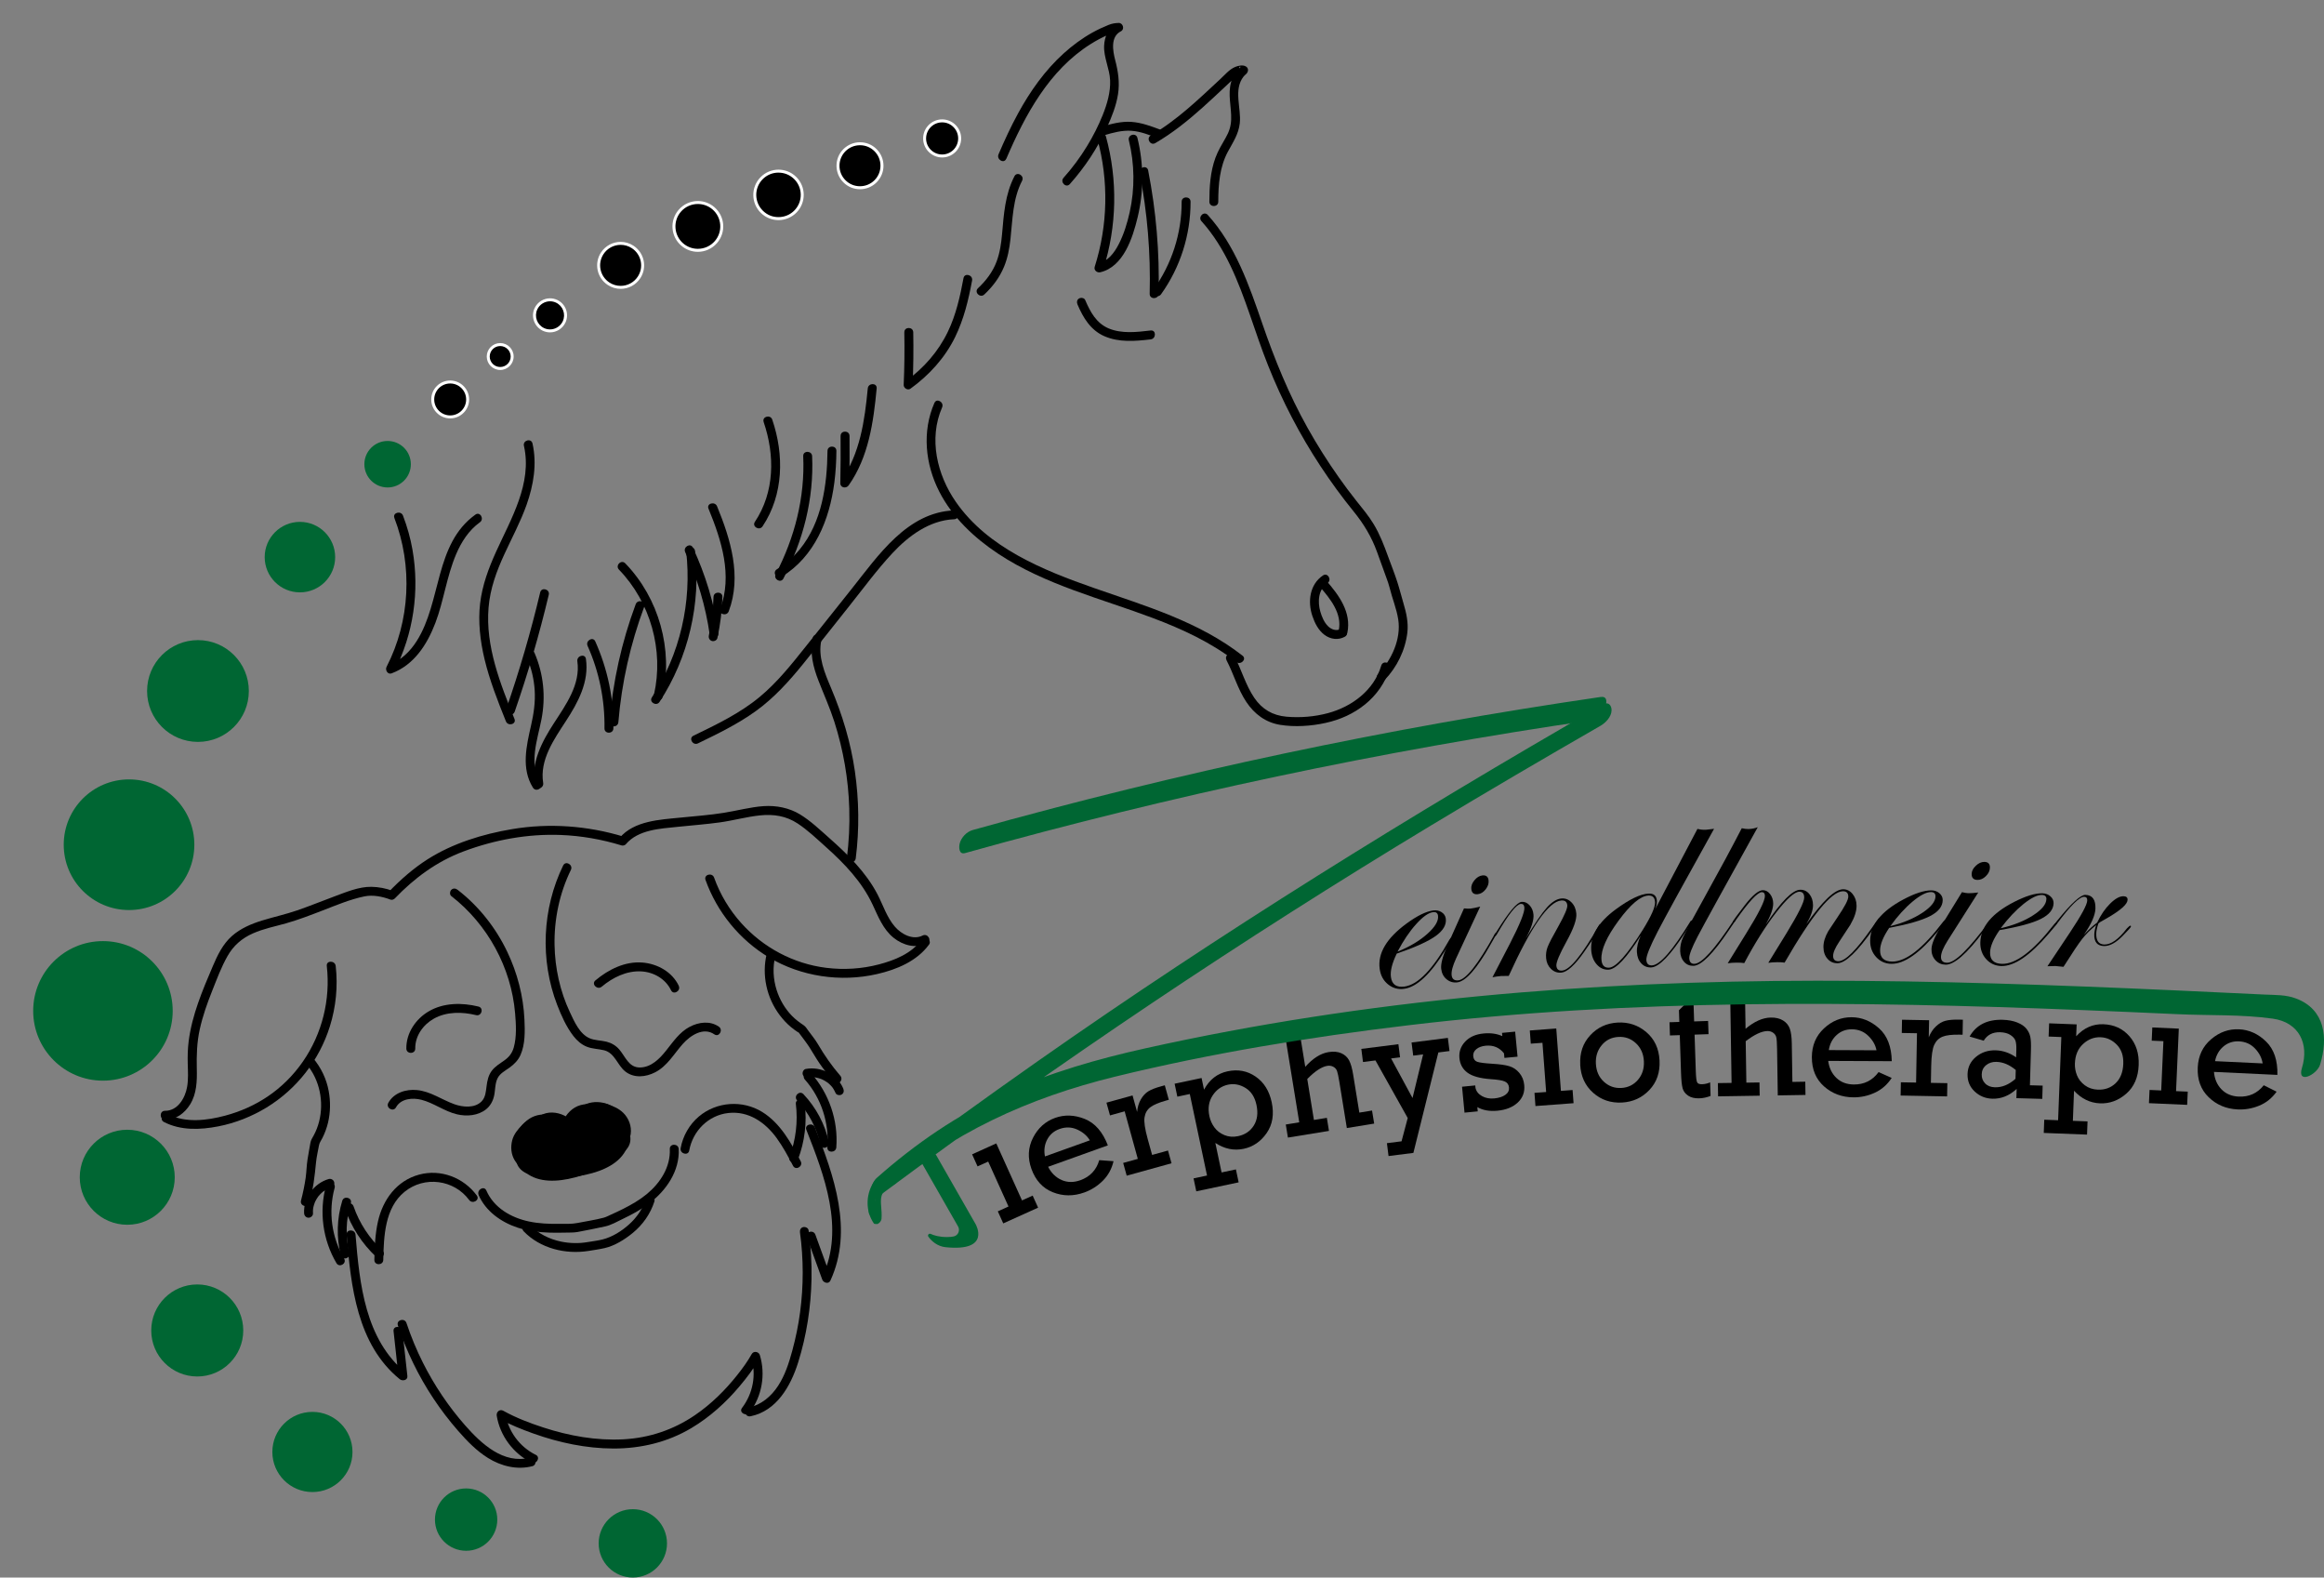 <?xml version="1.0" encoding="UTF-8"?><svg id="Alles" xmlns="http://www.w3.org/2000/svg" viewBox="0 0 782.92 531.29"><rect x="0" y="0" width="782.92" height="531.29" fill="#808080" stroke="none"/><defs><style>.cls-1{fill:#fff;}.cls-2{fill:#063;}.cls-3{fill:none;}</style></defs><path d="M314.79,135.69c-4.21,9.62-3.1,20.62,1.62,29.85,4.45,8.7,11.79,15.61,19.86,20.95,15.86,10.5,34.64,15.06,52.24,21.7,9.87,3.73,19.6,8.22,27.96,14.75,1.5,1.18,3.64-.93,2.12-2.12-14.65-11.46-32.65-16.72-49.95-22.76-17.16-5.99-35.85-13.52-46.62-29.02-6.35-9.13-9.24-21.29-4.64-31.83.77-1.75-1.82-3.28-2.59-1.51h0Z"/><path d="M413.19,222.35c2.41,4.6,3.78,9.72,6.68,14.06,2.71,4.06,6.48,6.9,11.36,7.7s10.45.45,15.42-.66,9.33-3.1,13.17-6.18,6.97-7.44,8.39-12.31c.54-1.86-2.35-2.65-2.89-.8-2.43,8.31-9.88,13.85-17.98,16.02-4.5,1.21-9.33,1.6-13.97,1.19s-8.21-2.52-10.8-6.32c-2.97-4.37-4.35-9.57-6.78-14.23-.9-1.71-3.49-.2-2.59,1.51h0Z"/><path d="M404.76,74.5c8.05,8.92,12.41,20.31,16.3,31.5,1.99,5.72,3.89,11.47,6.14,17.09,2.37,5.96,5.04,11.81,8.01,17.5,5.87,11.27,12.9,21.93,20.91,31.79,3.34,4.11,5.97,8.5,7.78,13.5,1.05,2.9,2.1,5.8,3.15,8.7.4,1.1.81,2.18,1.08,3.32.87,3.59,2.34,7.04,2.91,10.7,1.03,6.63-2.23,13.66-6.75,18.36-1.34,1.39.78,3.52,2.12,2.12,4.2-4.37,7-10.04,7.71-16.08.38-3.29-.34-6.55-1.28-9.69-.72-2.41-1.33-4.9-2.1-7.29-.94-2.91-2.09-5.78-3.14-8.66-1.35-3.73-2.76-7.4-4.82-10.82-1.72-2.86-3.87-5.38-5.93-7.98s-3.95-5.13-5.81-7.77c-3.8-5.37-7.32-10.94-10.54-16.69-6.29-11.23-11.09-23.03-15.27-35.18-4.45-12.92-9.03-26.21-18.35-36.53-1.3-1.44-3.41.69-2.12,2.12h0Z"/><path d="M321.45,171.89c-15.82.6-25.59,15.2-34.49,26.37-5.17,6.49-10.35,12.99-15.52,19.48-4.78,6-9.59,12.06-15.52,16.98-6.66,5.52-14.56,9.31-22.3,13.05-1.74.84-.22,3.43,1.51,2.59,6.73-3.26,13.51-6.55,19.59-10.95s11.13-9.99,15.86-15.83c5.14-6.34,10.18-12.77,15.27-19.15s9.51-12.46,14.83-18.17,12.45-11.06,20.76-11.38c1.92-.07,1.93-3.07,0-3h0Z"/><path d="M273.82,214.82c-1.1,4.93.11,9.79,1.9,14.39s3.83,9.11,5.35,13.84c3.03,9.46,4.74,19.33,5.04,29.26.17,5.6-.11,11.2-.82,16.76-.24,1.91,2.76,1.89,3,0,1.24-9.76,1.11-19.63-.3-29.37s-4.22-19-8.03-28.02c-2.12-5.02-4.49-10.53-3.25-16.07.42-1.88-2.47-2.68-2.89-.8h0Z"/><path class="cls-3" d="M340.44,39.96c-23.6,6.24-46.65,14.3-69.59,22.58-21.28,7.68-42.77,15.41-62.24,27.12-11.32,6.81-21.76,15.01-31.77,23.6"/><path d="M209.07,96.78c-1.44,0-2.85-.42-4.06-1.21-1.66-1.09-2.79-2.75-3.19-4.69-.4-1.94-.03-3.92,1.06-5.57,1.38-2.1,3.69-3.35,6.2-3.35,1.44,0,2.85.42,4.06,1.21,1.66,1.09,2.79,2.75,3.19,4.69.4,1.94.03,3.92-1.06,5.57-1.37,2.1-3.69,3.35-6.2,3.35Z"/><path class="cls-1" d="M209.09,82.46h0c1.34,0,2.65.39,3.78,1.13,1.54,1.01,2.6,2.57,2.98,4.37.38,1.81.02,3.65-.99,5.2-1.28,1.95-3.44,3.12-5.78,3.12-1.34,0-2.65-.39-3.78-1.13-1.54-1.01-2.6-2.57-2.98-4.37-.38-1.81-.02-3.65.99-5.2,1.28-1.95,3.44-3.12,5.79-3.12M209.09,81.46c-2.58,0-5.1,1.26-6.62,3.57-2.4,3.65-1.38,8.56,2.28,10.95,1.34.88,2.84,1.3,4.33,1.3,2.58,0,5.1-1.26,6.62-3.57,2.4-3.65,1.38-8.56-2.28-10.95-1.34-.88-2.84-1.3-4.33-1.3h0Z"/><path d="M262.27,73.63c-2.09,0-4.06-.8-5.56-2.25-1.53-1.49-2.4-3.48-2.43-5.61s.77-4.16,2.25-5.69c1.52-1.57,3.56-2.43,5.74-2.43s4.06.8,5.56,2.25c3.17,3.07,3.25,8.14.18,11.31-1.52,1.57-3.56,2.43-5.74,2.43Z"/><path class="cls-1" d="M262.27,58.14h0c1.96,0,3.81.75,5.21,2.11,1.44,1.39,2.25,3.26,2.28,5.26.03,2-.72,3.9-2.11,5.33-1.42,1.47-3.34,2.28-5.39,2.28s-3.81-.75-5.21-2.11c-2.97-2.88-3.05-7.63-.17-10.6,1.42-1.47,3.34-2.28,5.39-2.28M262.27,57.14c-2.22,0-4.44.86-6.1,2.59-3.26,3.37-3.18,8.75.19,12.01,1.65,1.6,3.78,2.39,5.91,2.39s4.44-.86,6.1-2.59c3.26-3.37,3.18-8.75-.19-12.01-1.65-1.6-3.78-2.39-5.91-2.39h0Z"/><path d="M235.09,84.31c-1.93,0-3.79-.69-5.26-1.95-1.63-1.41-2.61-3.36-2.77-5.51-.16-2.15.53-4.22,1.93-5.85,1.53-1.78,3.76-2.79,6.1-2.79,1.93,0,3.79.69,5.26,1.95,3.36,2.9,3.74,8,.84,11.36-1.53,1.78-3.76,2.8-6.1,2.8Z"/><path class="cls-1" d="M235.1,68.7h0c1.81,0,3.56.65,4.93,1.83,1.53,1.32,2.45,3.15,2.6,5.16.15,2.01-.49,3.96-1.81,5.49-1.44,1.67-3.52,2.62-5.73,2.62-1.81,0-3.56-.65-4.93-1.83-3.15-2.72-3.51-7.5-.79-10.65,1.44-1.67,3.52-2.62,5.73-2.62M235.1,67.7c-2.4,0-4.79,1.01-6.48,2.97-3.09,3.58-2.69,8.98.89,12.06,1.62,1.39,3.6,2.08,5.58,2.08,2.4,0,4.79-1.01,6.48-2.97,3.09-3.58,2.69-8.98-.89-12.06-1.62-1.39-3.6-2.08-5.58-2.08h0Z"/><path d="M185.29,111.44c-.77,0-1.52-.17-2.23-.5-2.61-1.23-3.73-4.35-2.51-6.96.86-1.83,2.72-3,4.74-3,.77,0,1.52.17,2.23.5,2.61,1.23,3.73,4.35,2.5,6.96-.86,1.83-2.72,3-4.74,3Z"/><path class="cls-1" d="M185.3,101.47h0c.7,0,1.37.15,2.01.45,2.36,1.11,3.38,3.94,2.27,6.3-.78,1.65-2.46,2.72-4.29,2.72-.7,0-1.38-.15-2.01-.45-2.36-1.11-3.38-3.94-2.27-6.3.78-1.65,2.46-2.72,4.29-2.72M185.3,100.47c-2.15,0-4.21,1.22-5.19,3.29-1.35,2.86-.12,6.28,2.74,7.63.79.37,1.62.55,2.44.55,2.15,0,4.21-1.22,5.19-3.29,1.35-2.86.12-6.28-2.74-7.63-.79-.37-1.62-.55-2.44-.55h0Z"/><path d="M289.72,63.23c-1.97,0-3.83-.77-5.23-2.16-1.4-1.4-2.18-3.26-2.18-5.23,0-1.98.76-3.84,2.16-5.24,1.4-1.41,3.27-2.18,5.25-2.18s3.83.77,5.23,2.16c1.4,1.4,2.18,3.25,2.18,5.23,0,1.98-.76,3.84-2.16,5.24-1.4,1.41-3.27,2.18-5.25,2.18Z"/><path class="cls-1" d="M289.72,48.91h0c1.84,0,3.57.71,4.87,2.01,1.31,1.3,2.03,3.04,2.03,4.88s-.71,3.58-2.01,4.89c-1.31,1.31-3.05,2.03-4.9,2.03s-3.57-.71-4.87-2.01c-1.31-1.3-2.03-3.04-2.03-4.88,0-1.85.71-3.58,2.01-4.89,1.31-1.31,3.05-2.03,4.9-2.03M289.72,47.91c-2.03,0-4.06.78-5.61,2.33-3.08,3.1-3.07,8.1.03,11.19,1.54,1.54,3.56,2.3,5.58,2.3s4.06-.78,5.61-2.33c3.08-3.1,3.07-8.1-.03-11.19-1.54-1.54-3.56-2.3-5.58-2.3h0Z"/><path d="M317.4,52.53c-1.65,0-3.18-.66-4.31-1.86-1.08-1.15-1.65-2.65-1.6-4.23.05-1.58.71-3.04,1.86-4.12,1.1-1.03,2.53-1.6,4.04-1.6,1.65,0,3.18.66,4.31,1.86,1.08,1.15,1.65,2.65,1.6,4.23-.05,1.58-.71,3.04-1.86,4.12-1.1,1.03-2.53,1.6-4.04,1.6Z"/><path class="cls-1" d="M317.39,41.21h0c1.51,0,2.91.61,3.94,1.71.99,1.05,1.51,2.43,1.46,3.87-.05,1.44-.65,2.78-1.7,3.77-1.01.95-2.32,1.47-3.7,1.47-1.51,0-2.91-.61-3.94-1.71-.99-1.05-1.51-2.43-1.46-3.87.05-1.44.65-2.78,1.7-3.77,1.01-.95,2.32-1.47,3.7-1.47M317.39,40.21c-1.57,0-3.15.58-4.38,1.74-2.58,2.42-2.71,6.48-.28,9.06,1.26,1.34,2.96,2.02,4.67,2.02,1.57,0,3.15-.58,4.38-1.74,2.58-2.42,2.71-6.48.28-9.06-1.26-1.34-2.96-2.02-4.67-2.02h0Z"/><path d="M363.01,102.57c1.87,4.42,4.4,8.61,8.96,10.62,4.97,2.2,10.41,1.72,15.67,1.11,1.9-.22,1.92-3.22,0-3-4.66.54-9.69,1.17-14.16-.7-4.14-1.74-6.22-5.61-7.89-9.55-.32-.75-1.41-.9-2.05-.54-.78.44-.85,1.31-.54,2.05h0Z"/><path d="M445.68,193.8c-4.49,3.05-5.2,8.84-3.55,13.69.81,2.39,2.01,4.78,4.07,6.32s4.67,1.84,6.86.63c1.69-.93.18-3.52-1.51-2.59-1.42.78-3.1.1-4.17-.96-1.29-1.29-2.05-3.11-2.56-4.84-.98-3.32-.75-7.54,2.38-9.66,1.59-1.08.09-3.68-1.51-2.59h0Z"/><path d="M453.91,213.09c1.41-6.86-2.83-12.65-7.1-17.52-1.27-1.45-3.39.67-2.12,2.12,3.47,3.96,7.49,8.95,6.32,14.6-.39,1.88,2.5,2.69,2.89.8h0Z"/><path d="M339,53.49c6.33-14.77,14.43-29.87,28.44-38.66,1.77-1.11,3.61-2.11,5.51-2.96.76-.34,1.79-.9,2.53-1.08.42-.1.97-.03,1.41-.04l-.76-2.8c-2.79,1.4-4.05,4.49-4.17,7.47-.16,3.98,1.85,7.67,2.02,11.62s-1,7.98-2.49,11.69-3.22,7.09-5.24,10.41c-2.32,3.82-4.98,7.41-7.96,10.74-1.28,1.44.83,3.57,2.12,2.12,5.08-5.7,9.34-12.12,12.51-19.08,1.63-3.59,3.12-7.32,3.73-11.24s.04-7.6-.97-11.49c-.81-3.13-1.63-7.87,1.95-9.66,1.34-.67.69-2.84-.76-2.8-1.28.04-2.21.19-3.43.67-1.87.75-3.7,1.61-5.46,2.59-3.47,1.94-6.7,4.33-9.64,6.99-6.32,5.71-11.3,12.76-15.37,20.21-2.44,4.47-4.58,9.1-6.58,13.78-.75,1.76,1.83,3.29,2.59,1.51h0Z"/><path d="M371.94,45.57c3-.9,6.07-1.74,9.23-1.52s6.1,1.44,8.97,2.52c1.81.68,2.59-2.22.8-2.89-3.16-1.18-6.37-2.39-9.77-2.63s-6.8.66-10.03,1.63c-1.84.55-1.06,3.45.8,2.89h0Z"/><path d="M389.19,48.2c5.77-3.34,10.98-7.54,15.94-11.98,2.5-2.24,4.94-4.53,7.39-6.82,1.17-1.09,2.33-2.21,3.54-3.26.53-.47,1.08-.9,1.8-1.01.21-.03.47.04.67-.01.26-.07-.07-.01-.33-.15l-.74-1.3c-.19-1.78.75-1.18.31-.93-.09.05-.17.15-.25.21-.32.26-.59.58-.85.9-.9,1.11-1.53,2.41-1.92,3.78-1.21,4.23.16,8.37.01,12.64-.08,2.34-.74,4.21-1.87,6.17-1.25,2.18-2.53,4.28-3.41,6.65-1.74,4.7-2.06,9.87-2.06,14.84,0,1.93,3,1.93,3,0,0-5.76.47-11.72,3.26-16.88,1.7-3.15,3.59-5.89,3.99-9.55.55-5.1-2.22-11.24,1.27-15.72-.11.14.33-.36.43-.46.15-.15.33-.28.48-.43.73-.72.89-1.91-.14-2.52s-2.64-.23-3.61.18c-1.95.81-3.52,2.72-5.05,4.13-7.35,6.83-14.62,13.87-23.36,18.93-1.67.97-.16,3.56,1.51,2.59h0Z"/><path d="M369.68,46.77c3.87,14.11,3.55,29.14-.89,43.08-.36,1.14.78,2.09,1.85,1.85,7.87-1.82,10.98-11.7,12.62-18.55,2.11-8.76,2.07-17.96-.08-26.71-.46-1.87-3.35-1.08-2.89.8,1.95,7.93,2.06,16.27.28,24.25-.83,3.7-1.97,7.45-3.72,10.82-1.51,2.92-3.65,5.72-7.01,6.5l1.85,1.85c4.59-14.43,4.89-30.07.89-44.67-.51-1.86-3.4-1.07-2.89.8h0Z"/><path d="M383.91,58.18c2.63,13.42,3.75,27.09,3.4,40.77-.05,1.93,2.95,1.93,3,0,.36-13.94-.83-27.88-3.51-41.56-.37-1.89-3.26-1.09-2.89.8h0Z"/><path d="M398.08,67.93c.04,10.64-3.33,21.03-9.53,29.66-1.13,1.57,1.47,3.07,2.59,1.51,6.49-9.04,9.98-20.05,9.94-31.17,0-1.93-3.01-1.93-3,0h0Z"/><path d="M341.75,59.35c-3.17,6.15-3.57,12.75-4.17,19.5-.28,3.13-.73,6.25-1.83,9.21-1.3,3.5-3.57,6.47-6.28,9.01-1.41,1.32.71,3.44,2.12,2.12,2.84-2.66,5.17-5.75,6.66-9.36,1.23-2.97,1.81-6.12,2.16-9.3.74-6.75.74-13.48,3.92-19.66.88-1.71-1.7-3.23-2.59-1.51h0Z"/><path d="M270.59,153.63c.63,13.82-2.87,27.49-9.26,39.7-.89,1.71,1.69,3.23,2.59,1.51,6.63-12.67,10.32-26.87,9.67-41.22-.09-1.92-3.09-1.93-3,0h0Z"/><path d="M263.24,194.32c11.22-6.86,16.21-19.24,17.84-31.8.46-3.54.66-7.1.69-10.67.02-1.93-2.98-1.93-3,0-.11,11.42-1.87,24.05-9.35,33.17-2.18,2.66-4.77,4.91-7.7,6.7-1.64,1.01-.14,3.6,1.51,2.59h0Z"/><path d="M283.18,146.81c.05,5.3.02,10.61-.09,15.91-.03,1.59,1.99,1.9,2.8.76,6.74-9.55,8.37-21.32,9.45-32.68.18-1.92-2.82-1.91-3,0-1.03,10.85-2.61,22.04-9.04,31.16l2.8.76c.12-5.3.15-10.61.09-15.91-.02-1.93-3.02-1.93-3,0h0Z"/><path d="M238.68,171.3c4.37,10.65,8.19,22.47,3.93,33.78-.68,1.81,2.22,2.59,2.89.8,4.44-11.8.63-24.25-3.93-35.37-.72-1.76-3.63-.99-2.89.8h0Z"/><path d="M230.83,185.96c4.11,8.82,6.89,18.22,8.27,27.85.12.81,1.13,1.24,1.85,1.05.86-.23,1.16-1.05,1.05-1.85-1.42-9.9-4.35-19.5-8.57-28.57-.81-1.75-3.4-.23-2.59,1.51h0Z"/><path d="M241.69,214.82c.98-4.53,1.54-9.15,1.68-13.78.06-1.93-2.94-1.93-3,0-.13,4.37-.65,8.71-1.57,12.99-.17.79.24,1.62,1.05,1.85.75.21,1.67-.25,1.85-1.05h0Z"/><path d="M257.26,142.12c3.81,11.13,3.74,23.59-2.95,33.63-1.07,1.61,1.52,3.11,2.59,1.51,7.1-10.65,7.3-24.11,3.26-35.94-.62-1.82-3.52-1.04-2.89.8h0Z"/><path d="M208.52,191.84c10.61,10.96,15.18,27.21,11.8,42.08-.43,1.88,2.46,2.68,2.89.8,3.62-15.93-1.2-33.26-12.57-45-1.35-1.39-3.47.73-2.12,2.12h0Z"/><path d="M222.2,236.38c9.72-14.89,13.99-33.12,11.95-50.78-.22-1.9-3.22-1.92-3,0,1.99,17.19-2.07,34.77-11.54,49.27-1.06,1.62,1.54,3.13,2.59,1.51h0Z"/><path d="M176.51,150.17c2.85,12.63-4.36,24.55-9.37,35.6-2.54,5.6-4.68,11.34-5.4,17.48s.03,12.64,1.49,18.74c1.73,7.19,4.45,14.09,7.2,20.94.71,1.77,3.61,1,2.89-.8-4.77-11.86-9.82-24.47-8.73-37.51s8.72-23.06,12.82-34.65c2.33-6.61,3.54-13.68,1.98-20.61-.42-1.88-3.32-1.09-2.89.8h0Z"/><path d="M173.4,239.66c4.48-12.92,8.31-26.05,11.47-39.35.45-1.88-2.45-2.68-2.89-.8-3.16,13.3-6.99,26.44-11.47,39.35-.63,1.83,2.26,2.61,2.89.8h0Z"/><path d="M197.95,217.52c3.9,8.72,5.84,18.23,5.69,27.79-.03,1.93,2.97,1.93,3,0,.16-10.11-1.98-20.08-6.1-29.3-.79-1.76-3.37-.24-2.59,1.51h0Z"/><path d="M208.32,243.22c1.1-13.31,4.07-26.42,8.73-38.93.68-1.81-2.22-2.59-2.89-.8-4.76,12.77-7.71,26.15-8.84,39.73-.16,1.92,2.84,1.91,3,0h0Z"/><path d="M177.49,221.41c1.5,3.5,2.4,7.28,2.64,11.08.25,4.02-.33,7.9-1.22,11.8-1.57,6.88-3.39,14.55.63,20.98,1.02,1.63,3.62.13,2.59-1.51-4.12-6.58-1.07-14.56.28-21.49,1.48-7.6.72-15.25-2.33-22.37-.76-1.77-3.34-.24-2.59,1.51h0Z"/><path d="M182.99,263.68c-1.26-7.77,3.7-14.75,7.7-20.9s7.82-13.14,6.7-20.87c-.27-1.9-3.16-1.09-2.89.8,1.12,7.77-3.91,14.71-7.9,20.86s-7.76,13.2-6.5,20.91c.31,1.9,3.2,1.09,2.89-.8h0Z"/><path d="M304.65,111.9c.11,5.91.05,11.82-.21,17.72-.05,1.07,1.34,1.96,2.26,1.3,6.33-4.58,11.62-10.37,15.07-17.41,2.94-6.01,4.5-12.5,5.71-19.04.35-1.89-2.54-2.7-2.89-.8-1.14,6.15-2.53,12.34-5.25,18.01-3.22,6.71-8.13,12.3-14.15,16.65l2.26,1.3c.25-5.91.32-11.82.21-17.72-.04-1.93-3.04-1.93-3,0h0Z"/><path d="M132.86,174.45c6.22,16.16,5.31,34.71-2.63,50.13-.55,1.06.38,2.69,1.69,2.2,7.59-2.83,11.99-9.74,14.76-17.01s3.81-15.68,6.98-23.12c1.77-4.16,4.29-8.08,8.01-10.75,1.56-1.11.06-3.72-1.51-2.59-13.85,9.93-11.34,29.34-19.8,42.62-2.23,3.5-5.29,6.49-9.23,7.96l1.69,2.2c6.47-12.54,8.58-27.05,6.14-40.93-.69-3.93-1.77-7.78-3.2-11.51-.69-1.78-3.59-1.01-2.89.8h0Z"/><path class="cls-3" d="M101.04,187.63s-124,119-33,263c94.98,150.3,424,10,424,10"/><circle class="cls-2" cx="157.03" cy="511.78" r="10.5"/><circle class="cls-2" cx="34.68" cy="340.45" r="23.5"/><circle class="cls-2" cx="66.69" cy="232.72" r="17.14"/><circle class="cls-2" cx="43.47" cy="284.49" r="22"/><circle class="cls-2" cx="101.04" cy="187.63" r="11.87"/><circle class="cls-2" cx="66.45" cy="448.08" r="15.5"/><circle class="cls-2" cx="105.25" cy="489" r="13.5"/><circle class="cls-2" cx="213.19" cy="519.78" r="11.51"/><circle class="cls-2" cx="42.87" cy="396.48" r="16"/><circle class="cls-2" cx="130.58" cy="156.34" r="7.83"/><path d="M151.66,140.41c-3.24,0-5.88-2.64-5.88-5.88s2.64-5.88,5.88-5.88,5.88,2.64,5.88,5.88-2.64,5.88-5.88,5.88Z"/><path class="cls-1" d="M151.66,129.15c2.97,0,5.38,2.41,5.38,5.38s-2.41,5.38-5.38,5.38-5.38-2.41-5.38-5.38,2.41-5.38,5.38-5.38M151.66,128.15c-3.52,0-6.38,2.86-6.38,6.38s2.86,6.38,6.38,6.38,6.38-2.86,6.38-6.38-2.86-6.38-6.38-6.38h0Z"/><circle cx="168.51" cy="120.07" r="4.03"/><path class="cls-1" d="M168.51,116.54c1.94,0,3.53,1.58,3.53,3.53s-1.58,3.53-3.53,3.53-3.53-1.58-3.53-3.53,1.58-3.53,3.53-3.53M168.51,115.54c-2.5,0-4.53,2.03-4.53,4.53s2.03,4.53,4.53,4.53,4.53-2.03,4.53-4.53-2.03-4.53-4.53-4.53h0Z"/><path class="cls-2" d="M322.75,413.04l-12.19-21.32c-.17-.3-.07-.69.23-.86l3.7-2.11c.3-.17.69-.07.86.23l13.34,23.33s5.34,9.31-10.14,7.73c-2.76-.28-4.77-2.09-5.8-3.55-.37-.53.2-1.2.79-.93,1.12.52,2.9,1.06,5.5,1.06.89,0,1.63-.08,2.23-.2,1.51-.3,2.25-2.04,1.48-3.38Z"/><path d="M339.75,406.34l-6.84-15.14-3.59,1.62-1.83-4.06,8.14-3.68,8.67,19.2,3.59-1.62,1.83,4.06-11.74,5.3-1.83-4.06,3.59-1.62Z"/><path d="M373.23,385.74l-20.14,7.22c1.09,2.11,2.61,3.59,4.55,4.45,1.94.85,4.04.88,6.31.07,3.28-1.18,5.41-3.43,6.37-6.76l4.81.35c-.6,2.59-1.8,4.78-3.59,6.57-1.8,1.79-3.87,3.11-6.23,3.96-3.66,1.31-7.2,1.29-10.62-.07-3.42-1.36-5.83-3.99-7.22-7.87-1.32-3.69-1.14-7.18.53-10.47,1.68-3.29,4.16-5.52,7.44-6.7,3.22-1.15,6.55-1.03,10,.35,3.45,1.39,6.04,4.36,7.79,8.93ZM367.15,384.05c-.94-1.57-2.36-2.78-4.26-3.64-1.91-.86-3.89-.92-5.96-.18-1.88.67-3.27,1.87-4.16,3.58-.89,1.71-1.14,3.6-.74,5.66l15.12-5.42Z"/><path d="M383.31,390.29l-4.43-16.01-4.94,1.37-1.19-4.29,8.79-2.43,1.53,5.54c.14-1.59.56-2.99,1.26-4.21.7-1.21,1.54-2.12,2.53-2.73s2.41-1.16,4.27-1.67l1.27-.35,1.35,4.88-.96.27c-2.45.68-4.21,1.43-5.28,2.25-1.07.83-1.72,1.97-1.94,3.42-.22,1.46.13,3.86,1.06,7.22l1.5,5.41,5.35-1.48,1.19,4.29-15.1,4.18-1.19-4.29,4.94-1.37Z"/><path d="M406.63,395.9l-5.81-27.45-4.19.89-.92-4.36,9.08-1.92.83,3.92c1.83-3.39,4.47-5.45,7.94-6.18,3.5-.74,6.65-.15,9.44,1.78,2.8,1.92,4.6,4.81,5.42,8.66.85,4.04.29,7.49-1.7,10.36-1.99,2.86-4.57,4.63-7.74,5.3-3.29.7-6.48.04-9.55-1.97l2.1,9.93,4.83-1.02.92,4.36-14.27,3.02-.92-4.36,4.55-.96ZM407.43,375.92c.29,1.38.85,2.63,1.68,3.77.83,1.14,1.95,2,3.37,2.59,1.41.59,2.95.71,4.62.36,2.33-.49,4.09-1.68,5.28-3.57,1.19-1.89,1.49-4.2.91-6.93-.56-2.67-1.8-4.58-3.7-5.74-1.9-1.16-3.86-1.53-5.89-1.1-2.16.46-3.89,1.67-5.18,3.64-1.29,1.97-1.66,4.3-1.09,6.98Z"/><path d="M437.7,377.99l-4.46-27.4-4.54.74-.71-4.4,9.47-1.54,2.26,13.9c2.57-2.88,5.18-4.53,7.85-4.96,1.66-.27,3.08-.15,4.27.37,1.19.52,2.06,1.32,2.64,2.39.57,1.07,1.04,2.7,1.39,4.89l2.07,12.73,4.28-.7.72,4.4-9.21,1.5-2.5-15.41c-.31-1.91-.58-3.17-.8-3.8-.23-.62-.64-1.1-1.26-1.43-.61-.33-1.29-.43-2.03-.31-1.9.31-4.15,1.79-6.74,4.43l2.24,13.79,4.36-.71.71,4.4-13.83,2.25-.72-4.4,4.54-.74Z"/><path d="M474.25,376.55l-10.88-19.41-4.2.53-.56-4.42,12.49-1.58.56,4.42-3.02.38,7.22,13.33,3.57-14.7-3.34.42-.56-4.42,12.23-1.55.56,4.42-3.76.48-8.41,33.83-8.37,1.06-.55-4.34,4.93-.62,2.08-7.84Z"/><path d="M493.37,374.7l-.83-8.71,4.45-.43.08.84c.27,1.18,1.01,2.09,2.2,2.76,1.2.66,2.57.92,4.1.77,1.6-.15,2.86-.56,3.77-1.21s1.31-1.48,1.22-2.47c-.09-.96-.56-1.63-1.39-2.01-.84-.38-2.45-.65-4.84-.8-3.55-.26-6.13-.98-7.74-2.16-1.62-1.18-2.53-2.82-2.73-4.92-.2-2.12.44-3.97,1.92-5.55,1.49-1.58,3.55-2.5,6.21-2.75,2.39-.23,4.5.07,6.32.89l-.1-1.09,4.42-.42.81,8.43-4.42.42-.15-1.55c-1.54-1.95-3.6-2.81-6.16-2.56-1.31.13-2.36.51-3.15,1.16-.79.65-1.14,1.45-1.05,2.39.09.96.54,1.59,1.35,1.87.81.28,2.52.5,5.12.66,2.5.15,4.4.42,5.7.82,1.31.4,2.43,1.15,3.37,2.27.94,1.12,1.49,2.48,1.64,4.07.23,2.36-.5,4.33-2.17,5.89-1.67,1.56-3.95,2.48-6.83,2.76-2.7.26-4.97-.15-6.8-1.21l.14,1.43-4.45.43Z"/><path d="M520.87,367.76l-1.24-16.56-3.93.29-.33-4.44,8.91-.67,1.57,21.01,3.93-.29.33,4.44-12.84.96-.33-4.44,3.93-.29Z"/><path d="M532.36,358.54c-.21-3.93.91-7.23,3.37-9.88,2.46-2.66,5.55-4.08,9.27-4.28,3.66-.19,6.86.88,9.62,3.23,2.76,2.34,4.24,5.52,4.45,9.52s-.92,7.32-3.41,9.95c-2.48,2.63-5.56,4.04-9.24,4.24-3.78.2-7.02-.89-9.72-3.29-2.7-2.39-4.15-5.55-4.36-9.49ZM537.63,358.24c.13,2.52,1.03,4.54,2.68,6.06,1.65,1.52,3.61,2.23,5.86,2.11,2.29-.12,4.17-1.04,5.63-2.74s2.13-3.8,2-6.28c-.13-2.5-1.03-4.51-2.69-6.05s-3.61-2.24-5.85-2.12c-2.35.12-4.23,1.05-5.67,2.79s-2.09,3.81-1.96,6.24Z"/><path d="M562.58,348.73l-.15-4.45,3.31-.11-.13-3.93,4.84-4.75.28,8.51,4.7-.16.15,4.45-4.7.16.41,12.39c.07,1.99.22,3.21.45,3.67.23.46.79.67,1.67.64.93-.03,1.83-.24,2.71-.62l.15,4.56c-1.26.5-2.53.77-3.81.81-1.52.05-2.77-.25-3.74-.89-.97-.65-1.59-1.47-1.87-2.48-.28-1.01-.46-2.76-.54-5.26l-.42-12.65-3.31.11Z"/><path d="M583.34,364.69l-.43-27.76-4.6.07-.07-4.46,9.59-.15.22,14.08c2.96-2.47,5.79-3.73,8.48-3.77,1.68-.03,3.07.3,4.17.99s1.85,1.6,2.26,2.75.64,2.82.67,5.04l.2,12.89,4.34-.07.07,4.46-9.33.15-.24-15.61c-.03-1.93-.11-3.22-.25-3.87-.13-.65-.48-1.18-1.04-1.59-.56-.41-1.21-.61-1.97-.6-1.93.03-4.36,1.17-7.31,3.41l.22,13.97,4.42-.07.07,4.46-14.01.22-.07-4.46,4.6-.07Z"/><path d="M637.29,357.39l-21.39-.09c.31,2.36,1.23,4.27,2.76,5.73,1.54,1.47,3.5,2.2,5.91,2.21,3.49.01,6.25-1.38,8.3-4.18l4.41,1.97c-1.45,2.23-3.32,3.88-5.62,4.95-2.3,1.07-4.7,1.6-7.21,1.59-3.89-.02-7.21-1.25-9.96-3.69-2.75-2.45-4.12-5.73-4.1-9.87.02-3.92,1.37-7.14,4.08-9.66,2.7-2.52,5.79-3.77,9.28-3.76,3.42.01,6.51,1.26,9.28,3.74,2.77,2.48,4.19,6.17,4.28,11.05ZM632.16,353.73c-.34-1.79-1.26-3.42-2.77-4.88s-3.35-2.19-5.54-2.2c-2,0-3.71.64-5.13,1.94s-2.3,2.99-2.62,5.06l16.06.07Z"/><path d="M645.5,364.59l.3-16.61-5.12-.09.08-4.46,9.12.17-.11,5.75c.59-1.48,1.39-2.71,2.41-3.67,1.02-.97,2.08-1.6,3.2-1.89,1.12-.3,2.64-.43,4.57-.39l1.31.02-.09,5.06-1-.02c-2.54-.05-4.44.17-5.7.66-1.26.49-2.21,1.4-2.84,2.73s-.98,3.74-1.04,7.22l-.1,5.62,5.54.1-.08,4.46-15.66-.29.08-4.46,5.12.09Z"/><path d="M688.14,365.64l-.13,4.45-8.72-.25.09-3.11c-2.48,2.29-5.22,3.38-8.19,3.3-2.31-.07-4.3-.88-5.96-2.44-1.66-1.56-2.46-3.52-2.39-5.87.07-2.37,1.03-4.31,2.89-5.83s4.07-2.23,6.62-2.16c2.38.07,4.66.85,6.85,2.36l.07-2.53c.04-1.3-.06-2.31-.28-3.02-.23-.71-.78-1.36-1.67-1.95s-2.06-.9-3.51-.95c-2.5-.07-4.35.88-5.53,2.85l-4.75-1.4c2.23-3.91,5.95-5.79,11.15-5.64,1.91.05,3.55.36,4.93.92,1.38.56,2.4,1.26,3.06,2.09.66.84,1.09,1.73,1.3,2.69s.28,2.47.22,4.54l-.34,11.81,4.28.12ZM679.06,360.34c-2.11-1.75-4.26-2.65-6.47-2.72-1.38-.04-2.55.33-3.5,1.11-.95.78-1.45,1.81-1.48,3.1-.03,1.2.34,2.21,1.14,3.04.79.83,1.89,1.27,3.29,1.31,2.42.07,4.73-.88,6.95-2.86l.09-2.98Z"/><path d="M693.34,377.29l1.09-28.03-4.28-.17.17-4.45,9.27.36-.16,4c2.6-2.84,5.67-4.19,9.21-4.05,3.57.14,6.48,1.48,8.72,4.03,2.24,2.55,3.29,5.79,3.13,9.73-.16,4.13-1.56,7.34-4.19,9.63s-5.57,3.37-8.81,3.25c-3.36-.13-6.29-1.55-8.78-4.25l-.39,10.14,4.94.19-.17,4.45-14.58-.57.17-4.45,4.65.18ZM699,358.11c-.05,1.41.18,2.76.71,4.06.53,1.31,1.41,2.42,2.63,3.33,1.23.92,2.69,1.41,4.39,1.48,2.38.09,4.38-.63,5.99-2.17,1.61-1.54,2.47-3.7,2.58-6.5.11-2.72-.62-4.88-2.18-6.47-1.56-1.59-3.37-2.43-5.44-2.51-2.21-.09-4.18.67-5.91,2.26-1.74,1.6-2.66,3.76-2.76,6.5Z"/><path d="M728.08,367.25l.74-16.6-3.94-.17.2-4.45,8.93.4-.93,21.05,3.94.17-.2,4.45-12.87-.57.2-4.45,3.94.17Z"/><path d="M767.22,362.01l-21.37-1.01c.2,2.37,1.04,4.32,2.51,5.85s3.41,2.35,5.8,2.47c3.48.16,6.31-1.11,8.47-3.82l4.32,2.16c-1.54,2.16-3.48,3.73-5.83,4.7-2.34.97-4.77,1.4-7.27,1.28-3.89-.18-7.15-1.56-9.79-4.12-2.64-2.56-3.87-5.91-3.67-10.03.18-3.92,1.68-7.07,4.49-9.48,2.81-2.4,5.95-3.52,9.43-3.36,3.41.16,6.45,1.54,9.11,4.14,2.66,2.6,3.92,6.34,3.8,11.23ZM762.25,358.13c-.27-1.81-1.12-3.47-2.55-4.99-1.44-1.52-3.25-2.33-5.44-2.43-2-.09-3.73.48-5.21,1.72-1.48,1.24-2.43,2.89-2.84,4.95l16.04.76Z"/><path class="cls-2" d="M325.11,287.31c69.48-19.45,140.17-34.43,211.57-44.82,3.05-.44,6.84-8.38,2.55-7.76-71.4,10.39-142.09,25.37-211.57,44.82-1.99.56-3.8,2.45-4.34,4.46-.34,1.27-.33,3.89,1.79,3.3h0Z"/><path class="cls-2" d="M540.08,237.25c-65.09,37.42-128.91,76.96-190.39,120.08-18.03,12.65-35.87,25.57-53.54,38.7l1.62,5.46c22.37-19.85,48.91-31.8,77.77-38.86,32.39-7.93,65.77-13.38,98.86-17.33,75.36-9.01,151.46-8.13,227.16-5.12,10.7.42,21.39.89,32.08,1.38s21.61.04,32.04,1.51c8.75,1.23,12.33,8.38,9.8,16.63-1.72,5.62,5.08,2.27,6.13-1.16,2.77-9.04,1.66-18.59-8.1-22.26-3.45-1.3-6.9-1.16-10.58-1.33-10.03-.48-20.07-.96-30.11-1.41-40.18-1.81-80.38-3.27-120.61-3.25-76.05.04-151.87,6.22-226.22,22.74-16.16,3.59-32.2,8.16-47.3,15.04-15.92,7.25-30.32,17.09-43.38,28.68-2.43,2.16-2.76,8.72,1.62,5.46,59.77-44.41,121.6-85.87,185.36-124.33,18.83-11.36,37.81-22.47,56.88-33.44,1.74-1,3.67-2.99,3.74-5.15.05-1.67-1.02-3.1-2.83-2.06h0Z"/><path d="M489.2,315.99c.01.09-.2.5-.63,1.24l-1.56,2.6c-5.03,8.22-9.7,12.62-14,13.19-2.04.27-3.84-.24-5.42-1.52-1.58-1.28-2.51-3.03-2.8-5.24-.7-5.23,2.34-10.31,9.1-15.26,3.56-2.6,6.54-4.06,8.95-4.38,1.04-.14,1.98.05,2.8.58.82.53,1.29,1.24,1.42,2.14.28,2.09-.85,4.05-3.39,5.88-2.53,1.83-6.91,3.81-13.13,5.94-1.58,3.25-2.23,5.88-1.96,7.89.33,2.5,1.85,3.57,4.55,3.21,4.59-.61,9.62-5.84,15.09-15.68.29-.51.55-.78.78-.81.12.01.19.09.21.24ZM484.45,308.4c-.12-.93-.69-1.33-1.71-1.19-1.54.2-3.42,1.54-5.65,4.01-2.23,2.47-4.32,5.56-6.28,9.28,4.04-1.63,7.38-3.62,10.02-5.97s3.85-4.39,3.62-6.13Z"/><path d="M504.13,314.49c-.02.09-.14.34-.36.75l-1.59,2.79c-4.63,8.22-8.39,12.49-11.28,12.82-1.37.15-2.57-.21-3.6-1.08s-1.62-2.04-1.78-3.49c-.19-1.69.53-4.36,2.16-8.02l5.52-12.33c.92.1,1.65.12,2.17.07.79-.09,1.88-.31,3.29-.68l-8.1,17.4c-1.16,2.52-1.67,4.42-1.53,5.7.15,1.31.9,1.89,2.27,1.74,2.59-.29,6.64-5.42,12.14-15.39.11-.31.24-.47.39-.49.17-.02.27.06.29.23ZM501.48,296.5c.11,1.02-.21,2.02-.97,3-.76.98-1.65,1.53-2.67,1.65-1.31.15-2.04-.44-2.18-1.75-.11-.96.24-1.94,1.04-2.92.8-.99,1.7-1.54,2.69-1.65,1.25-.14,1.95.42,2.09,1.67Z"/><path d="M539.26,311.6c.05.61-1.83,3.63-5.63,9.05-3.13,4.45-5.68,6.75-7.67,6.92-1.32.11-2.46-.31-3.44-1.25-.98-.95-1.53-2.16-1.66-3.65-.11-1.31.05-2.55.5-3.72.44-1.17,1.66-3.52,3.66-7.04,2.07-3.7,3.06-6.04,2.98-7-.1-1.2-.78-1.74-2.04-1.64-4.26.36-10.16,8.83-17.69,25.4-1.44,0-2.31.02-2.6.04-1.02.09-1.98.23-2.88.42l5.91-11.39c3.36-6.52,4.97-10.55,4.84-12.1-.07-.88-.48-1.28-1.21-1.22-1.49.13-4.17,3.52-8.02,10.18-.23.4-.42.62-.56.67-.15.01-.24-.07-.29-.24.02-.15.07-.27.15-.37l.74-1.17c3.96-6.38,6.72-9.63,8.27-9.76.99-.08,1.88.3,2.66,1.14.78.85,1.22,1.9,1.33,3.15.16,1.87-.72,4.56-2.62,8.07,3.04-5.05,5.41-8.53,7.12-10.44,1.71-1.91,3.35-2.93,4.92-3.06,1.28-.11,2.41.33,3.37,1.3s1.51,2.24,1.64,3.79c.17,1.96-.92,5.06-3.27,9.32-2.39,4.35-3.54,7.09-3.45,8.23.1,1.2.75,1.75,1.95,1.64,2.6-.22,6.7-5.24,12.28-15.04.12-.3.25-.46.4-.47.17-.01.27.07.28.24Z"/><path d="M577.45,279.12c-10.04,18.02-16.36,29.54-18.97,34.55-2.63,5.1-3.91,8.29-3.85,9.58.07,1.32.71,1.94,1.91,1.88,2.67-.14,6.94-5.03,12.83-14.66.16-.3.31-.46.46-.46.17,0,.27.07.28.25-.03.09-.16.33-.4.73l-1.75,2.69c-5.13,7.94-9.01,11.98-11.65,12.13-1.35.07-2.47-.37-3.38-1.34-.9-.96-1.4-2.24-1.48-3.82-.08-1.58.34-3.44,1.29-5.57-4.73,7.53-8.34,11.36-10.83,11.49-1.55.08-2.89-.51-4.01-1.79-1.12-1.27-1.74-2.92-1.85-4.94-.26-4.83,2.51-9.36,8.29-13.6,4.6-3.38,8.26-5.15,10.98-5.29,1.81-.1,2.77.73,2.86,2.49.04.82-.16,1.75-.6,2.8l14.26-27.08c.98.24,1.94.34,2.88.29.23-.01,1.14-.12,2.71-.32ZM557.56,303.82c-.08-1.55-.84-2.29-2.27-2.21-2.63.14-5.97,2.95-10,8.43-4.04,5.48-5.97,9.83-5.79,13.05.1,1.96.96,2.9,2.57,2.81,2.34-.12,6.15-4.41,11.42-12.84,2.81-4.55,4.17-7.63,4.08-9.24Z"/><path d="M592.16,278.58c-11.59,20.89-18.35,33.17-20.26,36.84-1.91,3.67-2.85,6.09-2.81,7.26.05,1.32.62,1.96,1.74,1.92,2.46-.08,6.82-4.89,13.07-14.41.14-.3.31-.45.51-.46.12.03.18.11.19.26,0,.18-.13.42-.42.72l-1.8,2.66c-5.28,7.84-9.23,11.81-11.87,11.9-1.26.04-2.31-.4-3.15-1.32-.84-.92-1.28-2.12-1.33-3.58-.06-1.61.26-3.18.96-4.72.7-1.53,3.08-5.98,7.17-13.33,5-9,9.2-16.79,12.61-23.39.89.21,1.67.29,2.34.27,1.11-.04,2.13-.25,3.06-.63Z"/><path d="M633.44,309.45c-.03.09-.17.33-.43.71l-1.86,2.62c-5.43,7.72-9.46,11.59-12.1,11.62-1.38.02-2.51-.48-3.4-1.5-.89-1.01-1.35-2.33-1.36-3.94-.02-1.64.52-3.42,1.61-5.34.2-.35,1.25-1.93,3.15-4.74,2.42-3.54,3.63-5.86,3.61-6.94-.01-1.2-.62-1.79-1.82-1.78-3.87.04-10.41,8.06-19.64,24.04-.59-.11-1.39-.16-2.42-.15-1.2.01-2.23.08-3.07.21l6.13-9.96c4-6.55,5.99-10.56,5.97-12.02-.01-1.32-.56-1.97-1.65-1.96-1.61.02-4.22,2.36-7.83,7.03-3.61,4.67-7.18,10.34-10.71,17-.68-.11-1.54-.16-2.59-.15-1.14.01-2.14.08-2.99.21l6.17-9.96c4.26-6.84,6.38-11.07,6.36-12.68,0-.88-.35-1.31-1.03-1.31-1.44.02-4.38,3.19-8.83,9.53-.29.41-.52.62-.7.62-.12-.03-.18-.12-.18-.26,0-.26,1.33-2.11,3.99-5.53,2.6-3.33,4.62-5.01,6.06-5.02.94-.01,1.75.43,2.43,1.31.69.89,1.04,1.94,1.05,3.17.02,1.7-.82,4.07-2.51,7.1,5.19-7.79,9.07-11.71,11.65-11.73,1.23-.01,2.25.47,3.05,1.46.8.99,1.21,2.23,1.23,3.72.02,1.67-.73,3.8-2.26,6.4,5.48-7.8,9.61-11.71,12.39-11.74,1.26-.01,2.33.52,3.2,1.59.88,1.08,1.32,2.39,1.34,3.94.02,1.82-.67,3.95-2.08,6.4-.03.03-1.27,1.92-3.72,5.67-1.41,2.12-2.11,3.74-2.1,4.86.01,1.2.62,1.79,1.82,1.78,2.29-.03,6.03-3.76,11.23-11.22l1.34-1.91.78-.98c.14-.29.29-.44.43-.44.18,0,.26.08.27.26Z"/><path d="M655.66,310.05c0,.09-.27.47-.8,1.13l-1.92,2.35c-6.15,7.43-11.39,11.12-15.73,11.07-2.05-.02-3.77-.78-5.15-2.27-1.38-1.49-2.05-3.35-2.03-5.58.05-5.27,3.78-9.88,11.17-13.82,3.89-2.07,7.05-3.09,9.48-3.07,1.05.01,1.95.33,2.69.97.74.64,1.11,1.41,1.1,2.32-.02,2.11-1.42,3.89-4.19,5.34-2.77,1.45-7.38,2.79-13.84,4.01-2.02,3-3.04,5.51-3.06,7.53-.03,2.52,1.32,3.79,4.05,3.82,4.63.05,10.35-4.41,17.16-13.38.36-.46.65-.7.89-.69.12.03.17.12.17.27ZM652.03,301.86c0-.94-.5-1.41-1.52-1.42-1.55-.02-3.61,1.04-6.16,3.17-2.56,2.13-5.07,4.89-7.53,8.3,4.23-1.04,7.82-2.54,10.77-4.48,2.95-1.95,4.43-3.8,4.45-5.56Z"/><path d="M670.66,310.39c-.03.09-.18.32-.45.7l-1.94,2.56c-5.66,7.55-9.95,11.3-12.85,11.24-1.38-.03-2.52-.54-3.42-1.54-.9-1-1.34-2.23-1.31-3.7.03-1.7,1.09-4.26,3.18-7.67l7.08-11.51c.9.22,1.62.34,2.15.35.79.02,1.91-.07,3.34-.24l-10.29,16.19c-1.48,2.34-2.23,4.16-2.26,5.45-.03,1.32.65,1.99,2.03,2.02,2.61.05,7.29-4.51,14.04-13.68.15-.29.3-.43.45-.43.18,0,.26.09.26.27ZM670.37,292.21c-.02,1.03-.47,1.98-1.35,2.85-.88.88-1.83,1.3-2.86,1.28-1.32-.03-1.96-.7-1.94-2.02.02-.97.49-1.89,1.42-2.76.92-.88,1.89-1.3,2.88-1.29,1.26.02,1.88.67,1.85,1.93Z"/><path d="M692.89,311.1c0,.09-.28.46-.82,1.12l-1.96,2.32c-6.27,7.32-11.58,10.92-15.92,10.8-2.05-.06-3.75-.84-5.11-2.36-1.35-1.52-2-3.39-1.94-5.61.14-5.27,3.95-9.81,11.41-13.62,3.92-2,7.1-2.97,9.53-2.9,1.05.03,1.95.37,2.68,1.02s1.08,1.43,1.06,2.34c-.06,2.11-1.48,3.87-4.28,5.27-2.79,1.4-7.43,2.66-13.91,3.77-2.08,2.96-3.14,5.45-3.2,7.47-.07,2.52,1.26,3.82,3.99,3.89,4.63.13,10.43-4.23,17.39-13.08.36-.46.66-.68.9-.68.12.03.17.12.17.27ZM689.4,302.85c.03-.94-.47-1.42-1.5-1.45-1.55-.04-3.62.98-6.22,3.06-2.59,2.08-5.15,4.8-7.68,8.16,4.25-.97,7.86-2.4,10.84-4.3,2.98-1.9,4.5-3.72,4.55-5.48Z"/><path d="M717.91,312.01c0,.24-.93,1.28-2.75,3.12-2.32,2.39-4.46,3.55-6.42,3.48-2.23-.08-3.3-1.41-3.21-3.98.03-.82.24-1.85.64-3.1-1.9,1.54-3.46,3.09-4.67,4.63-1.21,1.54-3.33,4.69-6.34,9.45-1.55-.17-2.45-.26-2.72-.27-.12,0-1.01.02-2.69.08l7.62-11.42c3.81-5.73,5.74-9.29,5.79-10.7.03-.82-.29-1.24-.97-1.27-1.64-.06-4.73,2.99-9.27,9.14-.28.4-.52.6-.73.59-.12-.03-.17-.12-.17-.27.03-.15.1-.26.19-.35l.83-1.07c4.73-5.85,7.9-8.75,9.52-8.69,2.35.08,3.46,1.63,3.36,4.65-.08,2.25-1.39,5.2-3.92,8.83,1.58-1.7,3.08-3.08,4.5-4.15,1.21-2.57,2.67-4.7,4.38-6.39,1.72-1.7,3.23-2.52,4.55-2.48.91.03,1.35.44,1.32,1.23-.05,1.41-2.16,3.34-6.32,5.8-.66.39-1.65.95-2.96,1.7l-.54.42c-.46,1.33-.7,2.44-.73,3.32-.09,2.46.79,3.72,2.64,3.79,2.29.08,4.85-1.72,7.68-5.42.61-.62.99-.93,1.13-.93.18,0,.26.1.25.27Z"/><path class="cls-2" d="M294.12,398.43c-2.47,4.15-2.52,9.48.21,13.52.71,1.05,2.65-1.2,2.06-2.08-2.26-3.35-2.59-7.63-.51-11.14.24-.4.43-1.31-.21-1.44s-1.28.69-1.55,1.15h0Z"/><path class="cls-2" d="M296.97,410.44c.11-1.37,0-2.72-.11-4.08-.1-1.21-.19-2.48.14-3.66.53-1.94,2.6-2.94,4.24-3.82.62-.33,1.17-1,1.25-1.72.07-.59-.37-.99-.94-.69-2.53,1.36-5.07,2.95-6.25,5.7-1.3,3.05-.25,6.15-.51,9.31-.05.61.37.95.94.69.61-.28,1.19-1.04,1.25-1.72h0Z"/><path class="cls-2" d="M294.96,399.69c-1.82,2.61-2.71,5.85-2.2,9.02.11.66.82.54,1.23.23.51-.39,1.08-1.15.97-1.83-.2-1.26-.18-2.36.1-3.63-.05.2.07-.25.08-.3.03-.12.07-.24.11-.37.05-.16.11-.32.17-.48.02-.05.22-.53.1-.25.12-.27.25-.54.4-.8.03-.06.32-.53.11-.21.09-.14.19-.28.28-.42.27-.39.75-1.31.21-1.7s-1.29.35-1.55.73h0Z"/><path d="M161.23,402.45c2.39,5.49,7.59,9.16,13.15,11,3.43,1.13,7.09,1.56,10.68,1.68,1.74.06,3.48.04,5.22,0,1.42-.04,2.92.03,4.32-.22,3.05-.53,6.09-1.22,9.13-1.84,2.14-.43,4.2-1.67,6.16-2.6,3.09-1.47,6.1-3.12,8.84-5.19,5.71-4.33,10.26-10.87,9.92-18.3-.09-1.92-3.09-1.93-3,0,.27,6.05-3.21,11.41-7.73,15.15-2.43,2-5.19,3.59-7.99,5-1.34.68-2.71,1.31-4.08,1.93-.81.36-1.61.81-2.46,1.04-2.89.77-5.91,1.19-8.84,1.78-1.99.4-4.12.28-6.15.3-3.41.04-6.84-.09-10.18-.8-6.02-1.27-11.83-4.58-14.37-10.42-.77-1.77-3.35-.24-2.59,1.51h0Z"/><path d="M176.42,414.69c5.58,5.77,14.08,7.84,21.87,6.6,1.81-.29,3.67-.55,5.45-.96,3.38-.78,6.72-2.89,9.37-5.05,3.4-2.77,5.99-6.43,7.33-10.6.59-1.84-2.3-2.63-2.89-.8-1.05,3.28-3.03,6.13-5.58,8.44s-5.69,4.27-8.94,5.1c-1.65.42-3.41.61-5.09.9-2.9.5-5.95.44-8.84-.15-4.01-.82-7.71-2.65-10.56-5.6-1.34-1.39-3.46.73-2.12,2.12h0Z"/><path d="M105.44,408.63c-.03-.53-.02-1.05.04-1.58-.03.31.02-.14.03-.17.02-.12.04-.23.07-.35.06-.26.12-.51.2-.76s.16-.5.26-.74c.03-.09.13-.3.04-.11.06-.13.12-.26.18-.39.23-.47.51-.93.81-1.36.02-.03.23-.32.14-.2s.13-.16.15-.19c.18-.22.38-.43.58-.64.17-.17.34-.34.52-.49.11-.1.22-.19.33-.28.24-.2-.13.08.15-.11.41-.28.83-.55,1.28-.78.11-.05.21-.1.32-.16.31-.15-.13.04.17-.07.27-.1.54-.19.82-.27.78-.22,1.26-1.06,1.05-1.85s-1.06-1.27-1.85-1.05c-4.94,1.41-8.57,6.38-8.28,11.53.04.81.66,1.5,1.5,1.5.78,0,1.55-.69,1.5-1.5h0Z"/><path d="M109.84,399.27c-2.39,8.77-1.12,18.29,3.5,26.13.98,1.66,3.57.15,2.59-1.51-4.22-7.16-5.38-15.8-3.2-23.82.51-1.87-2.39-2.66-2.89-.8h0Z"/><path d="M117.69,421.97c-1.36-5.54-1.18-11.32.5-16.76.57-1.85-2.33-2.64-2.89-.8-1.83,5.95-1.99,12.32-.5,18.36.46,1.87,3.36,1.08,2.89-.8h0Z"/><path d="M116.23,407.11c2.14,6.16,5.73,11.75,10.51,16.19,1.41,1.31,3.54-.8,2.12-2.12-4.4-4.09-7.77-9.19-9.74-14.87-.27-.77-1.03-1.27-1.85-1.05-.74.2-1.31,1.08-1.05,1.85h0Z"/><path d="M129.12,424.32c.18-7.91.48-17.48,7.16-22.93s16.69-4.13,21.76,2.74c1.13,1.54,3.74.04,2.59-1.51-4.45-6.03-12.14-9-19.46-7.02-7.53,2.04-12.2,8.43-13.84,15.79-.95,4.23-1.12,8.6-1.21,12.92-.04,1.93,2.96,1.93,3,0h0Z"/><path d="M152.04,301.79c12.2,9.46,20.19,24.06,21.49,39.46.32,3.74.57,7.95-.47,11.59-.53,1.84-1.57,3.17-3.13,4.27-1.47,1.04-3.05,1.97-4.18,3.41-1.23,1.57-1.6,3.44-1.84,5.37-.23,1.77-.36,3.71-1.68,5.05-2.33,2.36-6.3,1.96-9.14.95-4.27-1.52-8.04-4.35-12.66-4.78-3.69-.35-7.73.91-9.61,4.31-.93,1.69,1.66,3.21,2.59,1.51,1.63-2.97,5.59-3.31,8.57-2.54,4.19,1.08,7.73,3.89,11.96,4.89,3.29.78,7.13.48,9.84-1.71,1.37-1.11,2.24-2.67,2.64-4.37.47-1.98.28-4.24,1.22-6.1.82-1.62,2.55-2.5,3.97-3.51,1.61-1.16,2.94-2.48,3.75-4.31,1.6-3.63,1.5-8.03,1.32-11.92-.37-7.91-2.39-15.69-5.8-22.83-3.87-8.11-9.6-15.35-16.71-20.86-.65-.5-1.49-.62-2.12,0-.52.51-.64,1.63,0,2.12h0Z"/><path d="M139.89,353.13c-.05-4.27,2.67-8.06,6.32-10.09,4.29-2.39,9.53-2.3,14.18-1.16,1.87.46,2.67-2.43.8-2.89-5.54-1.36-11.74-1.34-16.78,1.63-4.4,2.59-7.58,7.32-7.52,12.52.02,1.93,3.02,1.93,3,0h0Z"/><path d="M116.77,415.82c1.42,17.25,3.47,36.96,17.91,48.68.88.71,2.72.37,2.56-1.06-.55-5.05-1.11-10.09-1.66-15.14-.21-1.9-3.21-1.92-3,0,.55,5.05,1.11,10.09,1.66,15.14l2.56-1.06c-13.82-11.21-15.67-30.05-17.03-46.55-.16-1.91-3.16-1.93-3,0h0Z"/><path d="M134.03,446.36c2.9,8.71,6.92,17.03,12.01,24.68,2.51,3.78,5.28,7.4,8.27,10.82s6.22,6.77,10.11,9.18c4.43,2.75,9.79,4.08,14.91,2.75,1.87-.49,1.08-3.38-.8-2.89-8.92,2.32-16.42-4.71-21.82-10.84-5.61-6.37-10.38-13.48-14.2-21.06-2.19-4.34-4.04-8.83-5.58-13.44-.61-1.82-3.51-1.04-2.89.8h0Z"/><path d="M180.49,489.97c-5.48-2.73-9.27-7.91-10.26-13.94l-2.2,1.69c3.71,2.06,7.73,3.67,11.72,5.09,8.61,3.07,17.75,5.01,26.91,5.03,9.26.02,18.26-2.13,26.24-6.88,6.18-3.68,11.62-8.58,16.24-14.08,2.45-2.91,4.84-6.01,6.69-9.34l-2.74-.36c1.77,5.84.57,12.14-3.12,16.99-1.17,1.54,1.43,3.03,2.59,1.51,4.14-5.44,5.4-12.77,3.42-19.3-.36-1.2-2.1-1.51-2.74-.36-1.38,2.47-3.07,4.8-4.83,7.01-4.08,5.16-8.85,9.87-14.3,13.58-7.22,4.92-15.36,7.66-24.09,8.13-9.13.49-18.27-1.15-26.94-3.97-4.62-1.5-9.28-3.28-13.54-5.65-1.23-.68-2.41.44-2.2,1.69,1.1,6.72,5.55,12.7,11.64,15.73,1.72.86,3.24-1.73,1.51-2.59h0Z"/><path d="M55.22,377.87c5.67,2.92,12.24,2.66,18.34,1.47,5.73-1.12,11.28-3.32,16.26-6.36,10.17-6.22,17.75-15.94,21.31-27.32,2.05-6.55,2.74-13.52,1.96-20.34-.22-1.9-3.22-1.92-3,0,1.29,11.33-1.58,22.9-8.1,32.27s-15.71,15.37-26.16,18.15c-6.09,1.62-13.29,2.53-19.1-.46-1.71-.88-3.23,1.7-1.51,2.59h0Z"/><path d="M103.33,358.48c4.39,5.23,5.85,12.63,4.18,19.21-.42,1.64-1.01,3.21-1.82,4.69-.48.88-.95,1.54-1.12,2.52-.32,1.87-.68,3.73-.97,5.6-.32,2-.33,4.06-.61,6.07-.37,2.61-.91,5.2-1.58,7.75-.49,1.87,2.4,2.67,2.89.8,1.19-4.54,1.73-9.08,2.18-13.73.18-1.84.64-3.7.96-5.53.18-1.07.67-1.59,1.18-2.61.82-1.63,1.45-3.35,1.88-5.12.84-3.51.89-7.17.23-10.72-.76-4.09-2.59-7.88-5.26-11.06-1.24-1.48-3.36.65-2.12,2.12h0Z"/><path d="M55.59,377.14c3.61.03,6.63-2.22,8.47-5.21,2.21-3.57,2.34-7.88,2.24-11.96-.11-4.55.02-8.92,1.01-13.38s2.47-8.61,4.12-12.76,3.11-8.13,5.23-11.86c2-3.52,4.84-5.98,8.53-7.61s7.42-2.33,11.16-3.39c4.2-1.19,8.28-2.77,12.35-4.34,4.57-1.76,9.25-3.75,14.07-4.74,2.84-.59,6.09.06,8.77,1.09.48.18,1.12-.03,1.46-.39,6.6-6.88,14.13-12.45,23.1-15.82,10.46-3.93,21.68-6,32.85-5.56,6.93.27,13.79,1.48,20.42,3.51.48.15,1.13,0,1.46-.39,4.2-4.94,11.6-5.25,17.55-5.87,4.69-.49,9.4-.84,14.08-1.48,4.56-.63,9.02-1.9,13.6-2.37s8.77.18,12.64,2.72c3.42,2.25,6.47,5.18,9.51,7.9,6.27,5.61,12.11,11.68,15.73,19.38,1.88,3.99,3.56,8.41,7.12,11.24,3.2,2.55,7.47,3.73,11.28,1.81,1.72-.87.21-3.46-1.51-2.59-3.29,1.66-7.17-.44-9.36-2.98-2.71-3.13-3.98-7.27-5.86-10.89-3.89-7.45-10-13.44-16.23-18.95-3.15-2.78-6.28-5.79-9.88-7.98s-7.97-3.07-12.31-2.77-8.91,1.54-13.37,2.25c-4.79.77-9.64,1.11-14.47,1.6-6.98.7-15.69,1.03-20.63,6.84l1.46-.39c-12.18-3.72-25.16-4.67-37.72-2.55-9.85,1.66-19.92,4.75-28.4,10.14-4.86,3.09-9.19,6.92-13.17,11.06l1.46-.39c-2.28-.88-4.85-1.36-7.29-1.39-4.21-.05-8.52,1.8-12.42,3.24-4.17,1.54-8.28,3.23-12.49,4.68-3.9,1.34-7.92,2.22-11.86,3.43-3.66,1.13-7.25,2.65-10.15,5.21-3.08,2.72-4.88,6.48-6.46,10.19-3.47,8.14-7,16.41-8.12,25.26-.32,2.54-.38,5.07-.31,7.62s.23,5.19-.21,7.73c-.64,3.74-3.16,8.11-7.45,8.07-1.93-.02-1.93,2.98,0,3h0Z"/><path d="M284.07,366.57c-2.04-4.79-7.55-7.48-12.59-6.57-.8.14-1.25,1.11-1.05,1.85.23.84,1.05,1.19,1.85,1.05,0,0,.48-.07.2-.04.1-.01.2-.02.3-.03.28-.02.55-.03.83-.03.25,0,.5.01.75.04.13.01.25.02.38.04-.28-.04.19.04.2.04.5.09.99.23,1.46.39.12.04.24.09.36.13.1.04.09.04,0,0l.14.06c.25.12.5.24.75.37.38.21.94.57,1.18.75.27.2.76.65,1.08,1,.17.18.34.37.5.57-.13-.17.06.09.08.12.07.1.14.21.21.31.3.47.56.96.78,1.47.32.75,1.42.91,2.05.54.77-.45.86-1.3.54-2.05h0Z"/><path d="M271.16,363.59c5.51,6.23,8.21,14.55,7.58,22.83-.15,1.93,2.85,1.92,3,0,.69-9.07-2.45-18.14-8.46-24.95-1.28-1.45-3.4.68-2.12,2.12h0Z"/><path d="M279.25,384.69c-1.32-6.07-4.33-11.69-8.59-16.2-1.33-1.41-3.45.72-2.12,2.12,3.92,4.15,6.6,9.3,7.82,14.88.41,1.89,3.3,1.09,2.89-.8h0Z"/><path d="M268.1,371.67c.75,6.11.02,12.25-2.17,18.01-.29.76.32,1.64,1.05,1.85.84.23,1.56-.29,1.85-1.05,2.27-5.97,3.06-12.47,2.28-18.8-.1-.8-.62-1.5-1.5-1.5-.73,0-1.6.69-1.5,1.5h0Z"/><path d="M269.75,391.11c-3.22-6.2-6.84-12.82-12.96-16.61-6.64-4.11-15.39-3.51-21.36,1.53-3.19,2.69-5.39,6.55-6.13,10.65-.34,1.89,2.55,2.7,2.89.8,1.19-6.59,6.45-11.91,13.21-12.64,6.79-.74,12.38,3.14,16.22,8.41,2.14,2.94,3.86,6.15,5.54,9.37.89,1.71,3.48.2,2.59-1.51h0Z"/><path d="M189.73,291.46c-7.08,14.51-7.85,31.88-2.03,46.96,1.41,3.65,3.08,7.41,5.49,10.52,1.2,1.54,2.67,2.85,4.5,3.58s3.87.72,5.8,1.19c3.65.91,4.44,4.98,7.15,7.14,2.95,2.34,6.9,1.91,10.08.28,4.08-2.1,6.34-6.22,9.29-9.54,2.52-2.83,6.94-5.81,10.64-3.24,1.59,1.1,3.09-1.5,1.51-2.59-2.96-2.06-6.77-1.55-9.81.05-3.43,1.8-5.59,5.06-7.95,8.01-2.2,2.75-5.01,5.64-8.8,5.69s-4.91-3.67-6.99-6.08c-1.14-1.32-2.63-2.19-4.32-2.61-1.84-.46-3.84-.39-5.61-1.13-3.41-1.42-5.25-5.73-6.72-8.86-3.3-7.02-5-14.8-5.14-22.54-.16-8.72,1.67-17.46,5.5-25.31.84-1.73-1.74-3.25-2.59-1.51h0Z"/><path d="M228.66,331.98c-2.24-4.68-7.2-7.41-12.25-7.81-5.86-.47-11.44,2.34-15.82,6.01-1.48,1.24.65,3.35,2.12,2.12,3.7-3.1,8.4-5.43,13.34-5.15,4.18.23,8.18,2.53,10.01,6.35.83,1.74,3.42.22,2.59-1.51h0Z"/><path d="M271.65,380.5c6.03,15.29,12.91,33.19,5.5,49.28l2.74.36c-1.73-4.77-3.46-9.54-5.2-14.32-.65-1.8-3.55-1.02-2.89.8,1.73,4.77,3.46,9.54,5.2,14.32.39,1.08,2.15,1.64,2.74.36,7.81-16.98,1.2-35.36-5.2-51.59-.7-1.78-3.6-1-2.89.8h0Z"/><path d="M269.51,415.14c1.21,8.86,1.21,17.92.03,26.78-.58,4.37-1.47,8.7-2.63,12.96s-2.44,8.23-4.77,11.83-5.8,6.51-10.09,7.38c-1.89.39-1.09,3.28.8,2.89,8.78-1.79,13.51-10.16,16-18.03,2.87-9.11,4.35-18.73,4.54-28.28.11-5.47-.25-10.92-.99-16.34-.11-.81-1.14-1.23-1.85-1.05-.87.23-1.16,1.05-1.05,1.85h0Z"/><path d="M310.36,316.63c-3.34,4.52-8.98,6.78-14.24,8.16-5.77,1.52-11.84,1.89-17.76,1.16-11.05-1.37-21.22-6.8-28.64-15.06-4-4.46-7.14-9.69-9.15-15.33-.65-1.8-3.55-1.03-2.89.8,3.88,10.84,11.5,20.19,21.4,26.1,10.83,6.46,24.12,8.4,36.39,5.59,6.6-1.51,13.36-4.31,17.49-9.9,1.15-1.55-1.45-3.05-2.59-1.51h0Z"/><path d="M258.31,321.18c-1.76,7.14-.04,14.9,4.4,20.75,1.11,1.47,2.36,2.82,3.78,3.99.69.57,1.41,1.11,2.16,1.6.28.18.74.44.24-.03.09.09.17.23.25.34,1.18,1.59,2.43,3.18,3.52,4.84,1.17,1.78,2.18,3.66,3.39,5.41,1.52,2.2,3.17,4.31,4.91,6.33,1.27,1.46,3.38-.67,2.12-2.12-2.87-3.31-5.34-6.88-7.55-10.66-.93-1.59-2.16-3.05-3.25-4.55-.46-.63-.87-1.34-1.52-1.78-1.44-.96-2.76-1.94-3.97-3.18-2.37-2.44-4.14-5.47-5.16-8.71-1.17-3.71-1.37-7.65-.44-11.43.46-1.87-2.43-2.67-2.89-.8h0Z"/><path d="M193.65,379.91c-4.87,0-9.74,0-14.61,0-5.9,0-8.23,8.22-3.03,11.18,7.28,4.14,14.73,1.63,21.71-1.77,2.91-1.42,3.7-5.56,2.15-8.21-1.74-2.97-5.29-3.58-8.21-2.15s-6.56,3.49-9.59,1.77l-3.03,11.18c4.87,0,9.74,0,14.61,0,7.72,0,7.73-12,0-12h0Z"/><path d="M174.33,391.71c6.46,10.72,22.75,4.49,31.47.09,6.9-3.48.83-13.83-6.06-10.36-1.37.69-14.1,5.8-15.05,4.21-3.98-6.61-14.36-.58-10.36,6.06h0Z"/><path d="M192.16,378.4c-3.13-.2-6.1-.84-9.09-1.79l-1.6,11.79c3.99.08,7.98.11,11.97.11,7.72,0,7.73-12,0-12-3.99,0-7.98-.04-11.97-.11-6.93-.13-7.93,9.77-1.6,11.79,3.99,1.27,8.11,1.95,12.28,2.22,3.24.2,6-2.9,6-6,0-3.42-2.75-5.8-6-6h0Z"/><path d="M189.61,390.11c.48-.43.39-.37-.27.17.23-.15.46-.28.71-.4l-.68.29c.26-.09.52-.16.78-.22-.86.08-1.06.11-.59.08.2-.02.41-.02.61-.01.67.05.54.03-.39-.06.27.06.53.14.78.23,2.98.99,6.69-1.14,7.38-4.19.75-3.31-1-6.32-4.19-7.38-4.44-1.47-9.26-.1-12.63,3.01-2.31,2.13-2.32,6.35,0,8.49,2.47,2.27,6.02,2.28,8.49,0h0Z"/><path d="M175.49,386l-.08.2.6-1.43c1.91-1.55,2.42-2.08,1.52-1.6l1.43-.6c-.14.06-.28.09-.43.11l1.6-.21c-.15.02-.3.02-.45,0l1.6.21c-.15-.02-.3-.06-.43-.12l1.43.6c-.52-.3-.32-.07.62.7.79.94,1.02,1.13.7.58l.6,1.43c-.07-.16-.12-.33-.15-.5l.21,1.6c-.04-.28-.04-.52-.03-.8l-.21,1.6c.04-.28.1-.52.19-.78l-.6,1.43c.08-.2.18-.39.29-.58.34-.51.22-.37-.37.43.32-.2.63-.68.9-.95,2.21-2.23,2.4-6.29,0-8.49s-6.12-2.38-8.49,0c-1.45,1.46-2.87,3.18-3.39,5.22-.58,2.3-.38,4.74.88,6.79,1.44,2.35,3.97,3.68,6.7,3.63,1.31-.02,2.73-.43,3.82-1.15,1.59-1.05,2.41-2.37,3.1-4.12.54-1.36.1-3.42-.6-4.62s-2.16-2.43-3.59-2.76c-1.54-.35-3.26-.27-4.62.6s-2.15,2.05-2.76,3.59h0Z"/><path d="M187.31,378.59l-.53.09h3.19c.23.04.93.98.54.35-.21-.35-.65-.75-.93-1.03-1.06-1.03-2.32-1.85-3.74-2.29-2.48-.76-5.36-.35-7.54,1.08-5.09,3.35-5.29,9.04-4.3,14.48.57,3.09,4.49,5.13,7.38,4.19,3.32-1.07,4.8-4.06,4.19-7.38,0-.04-.22-1.94-.17-1.01-.03-.43-.04-.87-.01-1.3l-.02.33c-.29.24-.98,1.01-.2.43-1.08.81-2.14.99-3.42.31-1.48-.79-.09.3.27.67.61.63,1.29,1.24,2.06,1.68,2.12,1.22,4,1.37,6.42.98,3.11-.5,5.11-4.53,4.19-7.38-1.09-3.37-4.05-4.73-7.38-4.19h0Z"/><path d="M185.35,377.23l-.28-.04,3.03.82,2.25,4.04-4.36,4.62c-.52.04-1.02-.18-1.49-.36.59.23.29.17-.12-.15.58.45,1.15.93,1.75,1.36,1.57,1.13,3.77,1.94,5.72,1.69,3.1-.4,6.16-2.47,6-6-.13-2.9-2.67-6.43-6-6-1.05.14.34.22.59.23.44.18.41.13-.07-.15l.5.38c-.9-.65-1.7-1.44-2.7-1.94-2.57-1.27-5.76-1.53-8.28.05s-3.79,4.39-3.39,7.35c.21,1.56.91,2.92,1.99,4.07,1.33,1.41,3.01,1.78,4.86,2.01,3.13.4,6.13-3.04,6-6-.16-3.59-2.65-5.58-6-6h0Z"/><path d="M191.46,391.28c3.77-1.18,6.86-3.56,8.96-6.91,1.67-2.66.65-6.73-2.15-8.21-2.95-1.56-6.43-.69-8.21,2.15-.11.18-.27.36-.36.55.54-1.13.62-.76.21-.31s-1.58,1.17-.13.28c-.38.23-.72.5-1.11.71-.21.12-1.14.53-.18.12s-.05-.02-.22.03c-2.99.94-5.21,4.22-4.19,7.38s4.17,5.2,7.38,4.19h0Z"/><path d="M195.28,391.33c4.37-2.15,8.74-4.3,13.11-6.45l-8.21-8.21c-1.85,2.8-6.84,2.34-9.64,2.35-7.72.03-7.74,12.03,0,12s15.41-1.34,20-8.3c3.55-5.38-3.22-10.66-8.21-8.21-4.37,2.15-8.74,4.3-13.11,6.45-2.91,1.43-3.7,5.56-2.15,8.21,1.73,2.96,5.29,3.59,8.21,2.15h0Z"/><path d="M200.16,382.39c.03-.66-1.16.08-1.88.29-1.45.42-2.97.72-4.44,1.05-3.17.69-6.21,1.12-9.46,1.09-7.72-.08-7.73,11.92,0,12,9.85.1,27.12-1.77,27.78-14.42.4-7.72-11.6-7.7-12,0h0Z"/><path d="M195.95,389.31c3.6-2.05,6.94-4.58,9.92-7.45,2.13-2.06,2.28-5.6.47-7.88-1.91-2.4-5.01-2.95-7.74-1.55-3.55,1.83-7.11,3.62-10.69,5.38-2.91,1.43-3.7,5.56-2.15,8.21,1.73,2.97,5.29,3.59,8.21,2.15,3.58-1.76,7.14-3.55,10.69-5.38-2.42-3.14-4.85-6.28-7.27-9.42-2.39,2.31-4.57,3.91-7.49,5.57s-3.77,5.44-2.15,8.21,5.38,3.76,8.21,2.15h0Z"/><path d="M201.26,376.67c-4.44-1.33-9.3-.01-12.58,3.22-2.24,2.21-2.38,6.3,0,8.49s6.1,2.36,8.49,0c.47-.44.35-.38-.34.18.21-.15.43-.29.65-.41.98-.67-1.22.54.18-.02.46-.11.24-.09-.65.05.26-.03.51-.04.77-.03.66.04.51,0-.45-.1.25.05.5.12.74.2,3.01.9,6.67-1.08,7.38-4.19s-.97-6.42-4.19-7.38h0Z"/><path d="M199.85,386.44c2.03,1.87,4.66,2.58,7.33,1.79,2.93-.87,4.9-3.37,5.3-6.34.35-2.59-.63-5.23-2.48-7.07-1.5-1.49-3.38-2.27-5.35-2.95-2.97-1.03-6.69,1.17-7.38,4.19-.76,3.34,1.01,6.28,4.19,7.38.37.13.74.26,1.11.41l-1.43-.6c.45.2.87.42,1.27.71l-1.21-.94c.22.19.4.36.59.58l-.94-1.21c.16.23.28.45.4.7l-.6-1.43c.07.17.11.34.14.51l-.21-1.6c.03.17.03.35.02.52l.21-1.6c-.02.18-.06.34-.12.51l.6-1.43c-.05.13-.12.25-.21.36l.94-1.21c-.09.11-.19.2-.3.29l1.21-.94c-.11.08-.24.15-.37.2l1.43-.6c-.13.05-.26.09-.4.11l1.6-.21c-.13.02-.27.02-.4,0l1.6.21c-.13-.02-.26-.06-.38-.11l1.43.6-.17-.1,1.21.94-.15-.14c-2.31-2.13-6.23-2.46-8.49,0-2.12,2.31-2.47,6.22,0,8.49h0Z"/><path d="M197.42,388.46c2.04-.63,3.74-1.81,4.89-3.64.43-.68.73-1.43.99-2.18s1.24-2.49-.23-.76c-.68.8-1.65,1.63-2.8,1.14-.68-.29-.79-1.02-.29-.1-.39-.7.31,1,0,.19.24.61.4,1.26.58,1.89,2.11,7.42,13.69,4.26,11.57-3.19-1.32-4.64-3.8-9.31-8.93-10.41-2.53-.54-5.12-.19-7.3,1.24-1.2.79-2.16,1.87-2.84,3.13-.4.74-.68,1.6-.93,2.41-.72,2.32-.08-.63,2.11-1.3-3.1.95-5.07,4.19-4.19,7.38s4.27,5.14,7.38,4.19h0Z"/><path d="M201.54,385.26c2.81-1.73,3.94-4.79,3.24-7.96s-3.86-5.51-6.98-5.44-5.49,1.59-7.2,4.06c-.41.59-.68,1.23-1,1.87-.14.28-.43.64-.53.93.28-.78,1.29-1.35,2.01-1.58-2.99.93-5.21,4.23-4.19,7.38s4.17,5.19,7.38,4.19c2.44-.76,4.43-2.42,5.6-4.7.15-.29.28-.58.42-.87.11-.22.52-.78.56-1.01-.18,1.13-2.61,1.79-3.21,1.72l-4-2.39c-1.22-2.44-.6-4.63,1.85-6.57-2.67,1.65-3.94,5.44-2.15,8.21s5.35,3.91,8.21,2.15h0Z"/><path d="M193.87,378.32c1.61-.24.27-.08-.13-.08-.29,0-.58-.02-.87-.06.8.12.98.13.53.03-.18-.07-1.62-.38-.73-.16.82.21-.6-.34-.83-.48-2.68-1.64-6.72-.67-8.21,2.15s-.71,6.46,2.15,8.21c3.5,2.14,7.3,2.55,11.28,1.96,1.38-.21,2.91-1.61,3.59-2.76.75-1.29,1.07-3.18.6-4.62-1.1-3.4-4.04-4.69-7.38-4.19h0Z"/></svg>